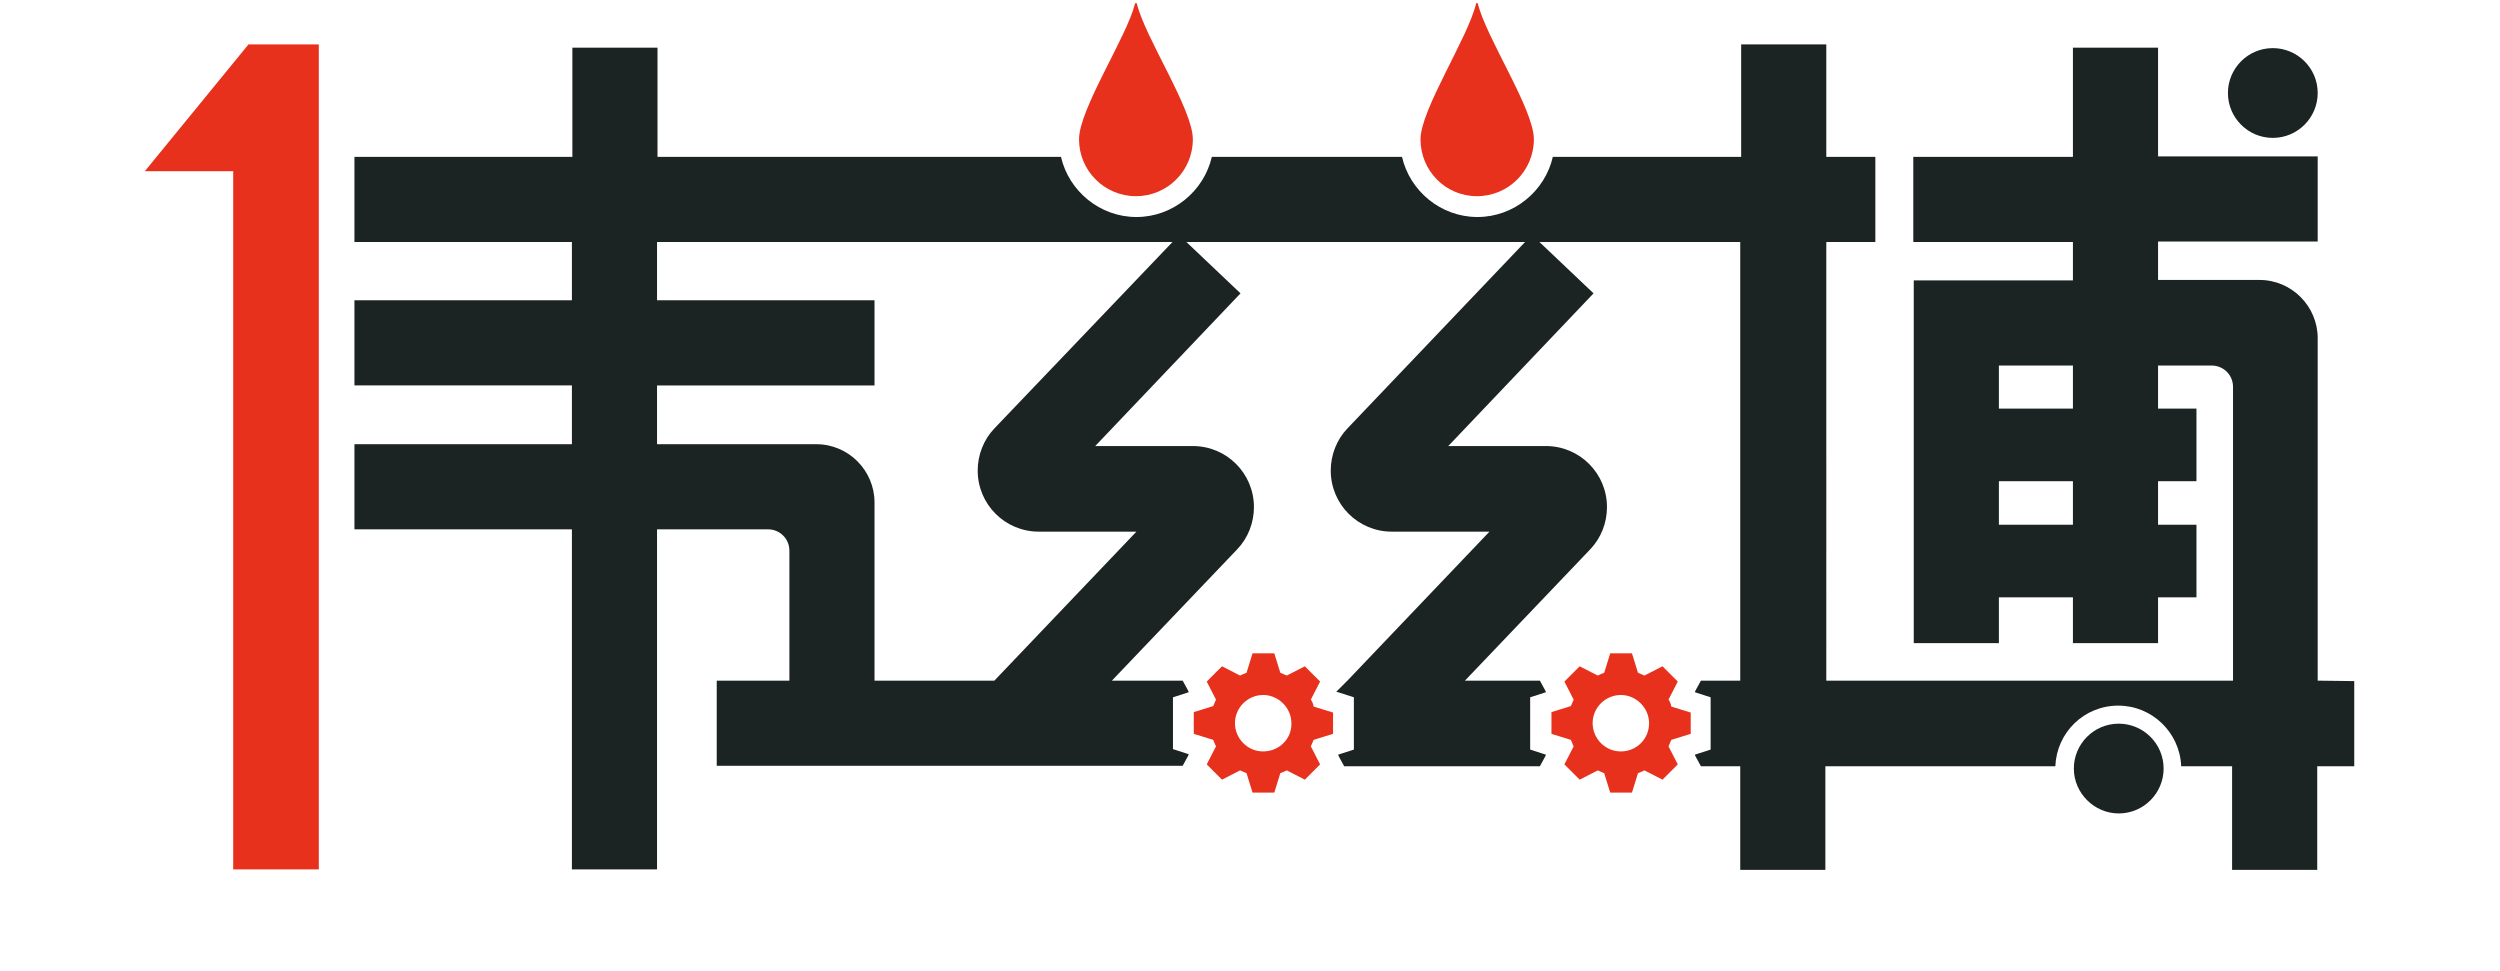 <?xml version="1.0" encoding="utf-8"?>
<!-- Generator: Adobe Illustrator 26.0.0, SVG Export Plug-In . SVG Version: 6.00 Build 0)  -->
<svg version="1.1" id="图层_1" xmlns="http://www.w3.org/2000/svg" xmlns:xlink="http://www.w3.org/1999/xlink" x="0px" y="0px"
	 viewBox="0 0 540.3 209.9" style="enable-background:new 0 0 540.3 209.9;" xml:space="preserve">
<style type="text/css">
	.st0{fill:#E7311C;}
	.st1{fill:#1B2423;}
</style>
<g>
	<path class="st0" d="M245.5,42.4c6.8,0,12.3-5.5,12.3-12.3c0-6.5-10.3-21.9-12.1-29.3c-0.1-0.2-0.3-0.2-0.4,0
		c-1.8,7.2-12.1,22.8-12.1,29.3C233.2,36.9,238.7,42.4,245.5,42.4z"/>
	<path class="st0" d="M319.2,42.4c6.8,0,12.3-5.5,12.3-12.3c0-6.5-10.3-21.9-12.1-29.3c-0.1-0.2-0.3-0.2-0.4,0
		C317.3,8.1,307,23.7,307,30.1C307,36.9,312.4,42.4,319.2,42.4z"/>
	<path class="st1" d="M491.2,29.8L491.2,29.8c5.4,0,9.7-4.4,9.7-9.7l0,0c0-5.4-4.4-9.7-9.7-9.7l0,0c-5.4,0-9.7,4.4-9.7,9.7l0,0
		C481.5,25.4,485.8,29.8,491.2,29.8z"/>
	<path class="st0" d="M283.3,151.2l2-3.9l-3.3-3.3l-3.9,2c-0.5-0.2-0.9-0.4-1.4-0.6l-1.3-4.2h-4.7l-1.3,4.2c-0.5,0.2-1,0.4-1.4,0.6
		l-3.9-2l-3.3,3.3l2,3.9c-0.2,0.5-0.4,0.9-0.6,1.4l-4.2,1.3v4.7l4.2,1.3c0.2,0.5,0.4,1,0.6,1.4l-2,3.9l3.3,3.3l3.9-2
		c0.5,0.2,0.9,0.4,1.4,0.6l1.3,4.2h4.7l1.3-4.2c0.5-0.2,1-0.4,1.4-0.6l3.9,2l3.3-3.3l-2-3.9c0.2-0.5,0.4-0.9,0.6-1.4l4.2-1.3V154
		l-4.2-1.3C283.8,152.1,283.6,151.6,283.3,151.2z M273,162.4c-3.4,0-6.1-2.8-6.1-6.1c0-3.4,2.8-6.1,6.1-6.1s6.1,2.8,6.1,6.1
		C279.2,159.7,276.4,162.4,273,162.4z"/>
	<path class="st0" d="M360.6,151.2l2-3.9l-3.3-3.3l-3.9,2c-0.5-0.2-0.9-0.4-1.4-0.6l-1.3-4.2H348l-1.3,4.2c-0.5,0.2-1,0.4-1.4,0.6
		l-3.9-2l-3.3,3.3l2,3.9c-0.2,0.5-0.4,0.9-0.6,1.4l-4.2,1.3v4.7l4.2,1.3c0.2,0.5,0.4,1,0.6,1.4l-2,3.9l3.3,3.3l3.9-2
		c0.5,0.2,0.9,0.4,1.4,0.6l1.3,4.2h4.7l1.3-4.2c0.5-0.2,1-0.4,1.4-0.6l3.9,2l3.3-3.3l-2-3.9c0.2-0.5,0.4-0.9,0.6-1.4l4.2-1.3V154
		l-4.2-1.3C361.1,152.1,360.9,151.6,360.6,151.2z M350.3,162.4c-3.4,0-6.1-2.8-6.1-6.1c0-3.4,2.8-6.1,6.1-6.1s6.1,2.8,6.1,6.1
		C356.4,159.7,353.7,162.4,350.3,162.4z"/>
	<path class="st1" d="M500.9,147.1v-74c0-6.9-5.6-12.6-12.6-12.6h-21.9v-8.3h34.5V33.8h-34.5V10.3H448v23.6h-34.5v18.4H448v8.3H432
		h-18.4V79V139H432v-9.9H448v9.9h18.4v-9.9h8.3v-15.7h-8.3v-9.4h8.3V88.3h-8.3V79H478c2.5,0,4.6,2,4.6,4.6v63.5h-78.3h-9.6V52.3
		h10.6V33.9h-10.6V9.6h-18.4v24.3h-18.4h-5.1h-17.2c-1.7,7.4-8.4,13-16.3,13s-14.6-5.6-16.3-13h-41.1c-1.7,7.4-8.4,13-16.3,13
		c-7.9,0-14.6-5.6-16.3-13h-22.3h-64.9V10.3h-18.4v23.6H76.6v18.4h47v12.6h-47v18.4h47V96h-47v18.4h47v73.5H142v-73.5h24
		c2.5,0,4.6,2,4.6,4.6v28.1h-15.7v18.4h15.7h18.4h66.6l1.2-2.2l0.1-0.3l-0.3-0.1l-3.1-1v-3.3V154v-3.3l3.1-1l0.3-0.1l-0.1-0.3
		l-1.2-2.2h-15.3l27.1-28.4c2.3-2.4,3.6-5.7,3.6-9.1l0,0c0-7.3-5.9-13.2-13.2-13.2h-21.1l31.4-33l-11.7-11.1h73.2l-38.4,40.3
		c-2.3,2.4-3.6,5.7-3.6,9.1l0,0c0,7.3,5.9,13.2,13.2,13.2h21.1l-30.7,32.2l-2.4,2.4l0.7,0.2l3.1,1v3.3v4.7v3.3l-3.1,1l-0.3,0.1
		l0.1,0.3l1.2,2.2h42.3l1.2-2.2l0.1-0.3l-0.3-0.1l-3.1-1v-3.3V154v-3.3l3.1-1l0.3-0.1l-0.1-0.3l-1.2-2.2h-16.2l27.1-28.4
		c2.3-2.4,3.6-5.7,3.6-9.1l0,0c0-7.3-5.9-13.2-13.2-13.2h-21.1l31.4-33l-11.7-11.1h19.9h5.1h18.4v94.8h-8.5l-1.2,2.2l-0.1,0.3
		l0.3,0.1l3.1,1v3.3v4.7v3.3l-3.1,1l-0.3,0.1l0.1,0.3l1.2,2.2h8.5v22.4h18.4v-22.4h9.6h40.1c0.3-7.3,6.2-13.1,13.6-13.1
		c7.3,0,13.3,5.8,13.6,13.1h11v22.4h18.4v-22.4h8v-18.4L500.9,147.1L500.9,147.1z M448,113.4H432v-9.4H448V113.4z M448,88.3H432V79
		H448V88.3z M214.9,92.6c-2.3,2.4-3.6,5.7-3.6,9.1l0,0c0,7.3,5.9,13.2,13.2,13.2h21.1l-30.7,32.2h-25.9v-38.5
		c0-6.9-5.6-12.6-12.6-12.6H142V83.3h47V64.9h-47V52.3h64.9h46.5L214.9,92.6z"/>
	<path class="st1" d="M457.9,175.8L457.9,175.8c5.4,0,9.7-4.4,9.7-9.7l0,0c0-5.4-4.4-9.7-9.7-9.7l0,0c-5.4,0-9.7,4.4-9.7,9.7l0,0
		C448.2,171.4,452.6,175.8,457.9,175.8z"/>
	<polygon class="st0" points="53.7,9.6 31.3,37 50.4,37 50.4,187.9 68.9,187.9 68.9,10.3 68.9,9.6 	"/>
</g>
</svg>
